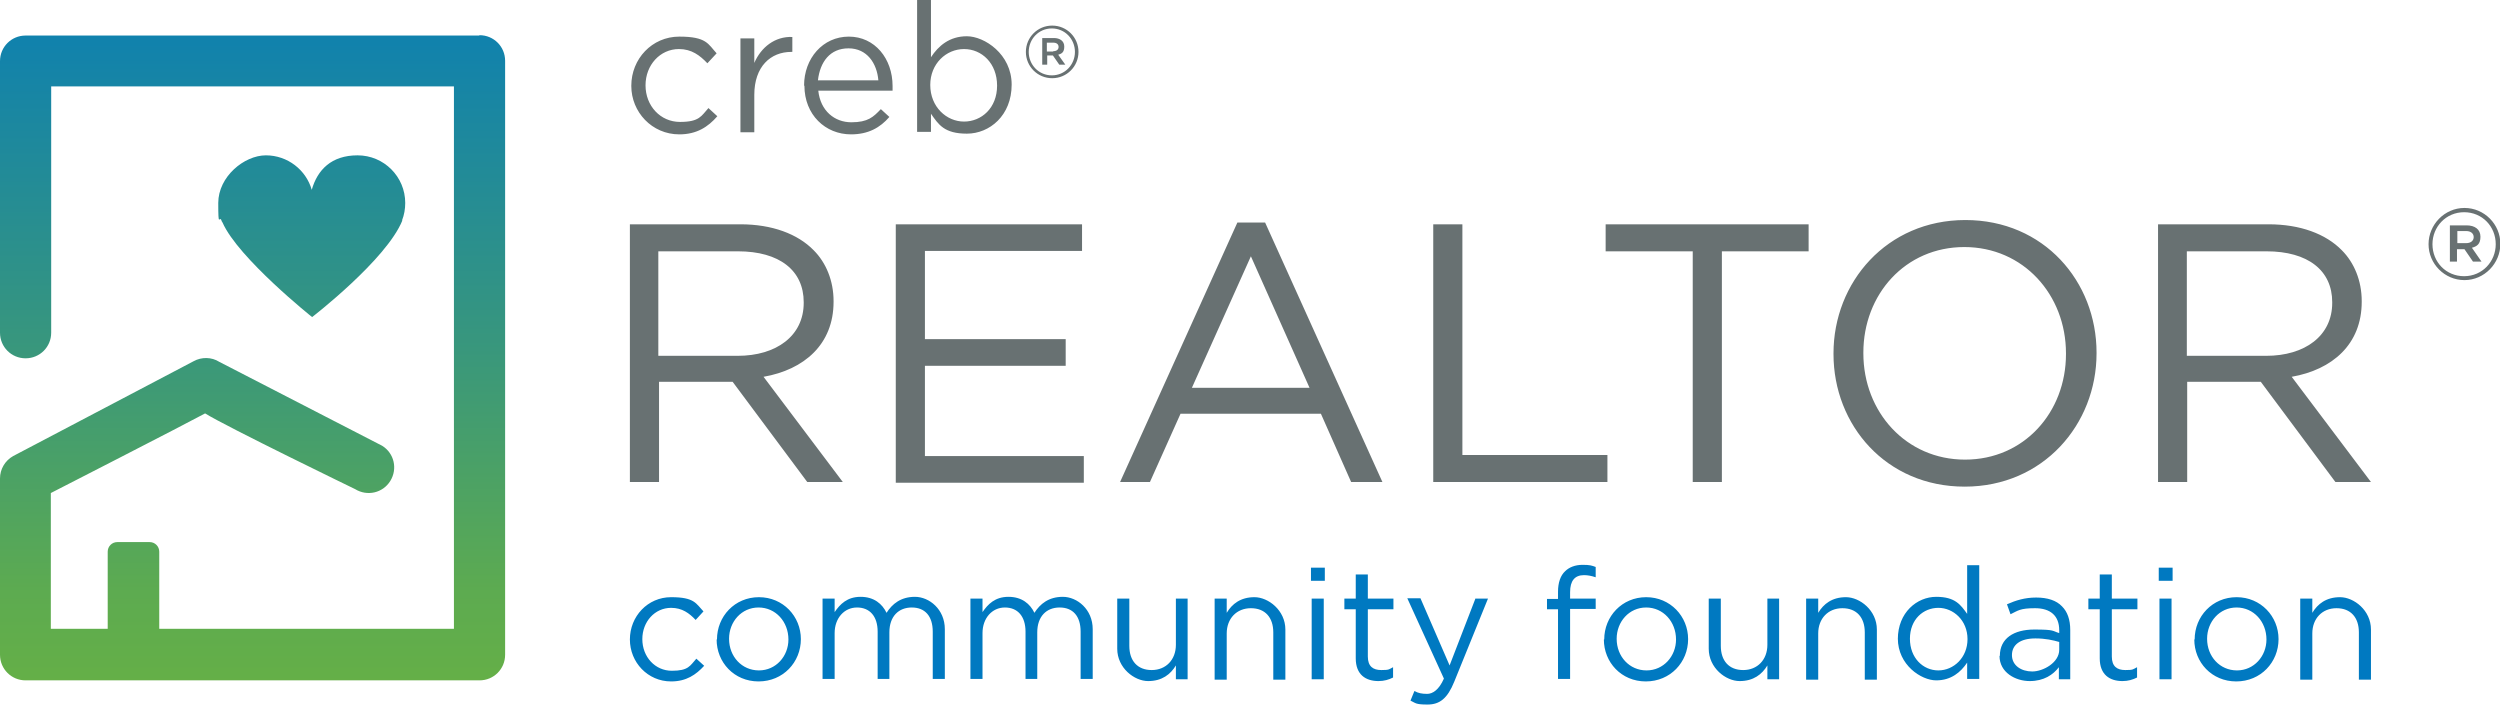 <svg id="Layer_1" xmlns="http://www.w3.org/2000/svg" xmlns:xlink="http://www.w3.org/1999/xlink" version="1.1" viewBox="0 0 703.3 198.3"><defs><linearGradient id="New_Gradient_Swatch_3" data-name="New Gradient Swatch 3" x1="71" y1="-25.4" x2="71" y2="214.9" gradientUnits="userSpaceOnUse"><stop offset="0" stop-color="#006db6"/><stop offset="0" stop-color="#0079c1"/><stop offset=".5" stop-color="#37967e"/><stop offset=".8" stop-color="#5dab50"/><stop offset="1" stop-color="#6cb33f"/></linearGradient><linearGradient id="New_Gradient_Swatch_31" data-name="New Gradient Swatch 3" x1="87.7" y1="-25.4" x2="87.7" y2="214.9" xlink:href="#New_Gradient_Swatch_3"/><style>.st0{fill:url(#New_Gradient_Swatch_31)}.st1{fill:#0079c1}.st2{fill:url(#New_Gradient_Swatch_3)}.st3{fill:#687172}</style></defs><path class="st3" d="M683.2 68.7c0-5.5 4.5-10.2 10.1-10.2s10.1 4.6 10.1 10.1-4.5 10.2-10.1 10.2-10.1-4.6-10.1-10.1m18.9 0c0-5-3.8-9-8.9-9s-8.9 4.1-8.9 9c0 5 3.8 9 8.9 9s8.9-4.1 8.9-9m-12.8-5.3h4.6c2.3 0 3.9 1.1 3.9 3.2s-1 2.7-2.4 3.1l2.7 3.9h-2.4l-2.4-3.5h-2.1v3.5h-2V63.4Zm4.5 5c1.3 0 2.1-.7 2.1-1.7s-.8-1.7-2.1-1.7h-2.5v3.4zM177.1 63.1h31.2c8.9 0 16.1 2.7 20.6 7.3 3.5 3.5 5.6 8.6 5.6 14.3v.2c0 12-8.3 19.1-19.7 21.1l22.3 29.6h-10l-21-28.2h-20.7v28.2h-8.2V63.1Zm30.4 37c10.9 0 18.6-5.6 18.6-14.9V85c0-8.9-6.8-14.3-18.5-14.3h-22.4v29.4zM252 63.1h52.4v7.5h-44.2v24.8h39.6v7.5h-39.6v25.4h44.7v7.5H252zM348.2 62.6h7.7l33 73h-8.8l-8.5-19.2h-39.5l-8.6 19.2h-8.4l33-73Zm20.2 46.5-16.5-37-16.6 37h33ZM403.2 63.1h8.2V128h40.8v7.6h-49zM476.1 70.7h-24.4v-7.6h57.1v7.6h-24.4v64.9h-8.2V70.7ZM515.8 99.6v-.2c0-20 15-37.5 37.1-37.5s36.9 17.3 36.9 37.3v.2c0 20-15 37.5-37.1 37.5s-36.9-17.3-36.9-37.3m65.4 0v-.2c0-16.5-12-29.9-28.6-29.9s-28.4 13.3-28.4 29.7v.2c0 16.5 12 29.9 28.6 29.9s28.4-13.3 28.4-29.7M607 63.1h31.2c8.9 0 16.1 2.7 20.6 7.3 3.5 3.5 5.6 8.6 5.6 14.3v.2c0 12-8.3 19.1-19.7 21.1l22.3 29.6h-10l-21-28.2h-20.7v28.2h-8.2V63.1Zm30.5 37c10.9 0 18.6-5.6 18.6-14.9V85c0-8.9-6.8-14.3-18.5-14.3h-22.4v29.4z"/><path class="st1" d="M177.2 179.9c0-6.5 5-11.9 11.6-11.9s7 1.8 9.1 4l-2.2 2.4c-1.8-1.9-3.8-3.4-6.9-3.4-4.6 0-8.1 3.9-8.1 8.8 0 5 3.6 8.9 8.3 8.9s5.1-1.4 6.9-3.4l2.2 2c-2.3 2.5-5 4.4-9.3 4.4-6.6 0-11.6-5.4-11.6-11.8M201.7 179.9c0-6.5 5-11.9 11.8-11.9s11.8 5.4 11.8 11.8c0 6.5-5 11.9-11.9 11.9s-11.8-5.4-11.8-11.8Zm20.1 0c0-5-3.6-9-8.4-9s-8.3 4-8.3 8.8c0 5 3.6 8.9 8.4 8.9s8.3-4 8.3-8.7M231.4 168.4h3.4v3.8c1.5-2.2 3.5-4.3 7.3-4.3s6.1 2 7.3 4.5c1.6-2.5 4-4.5 8-4.5s8.4 3.5 8.4 9.1v14h-3.4v-13.3c0-4.4-2.2-6.8-5.9-6.8s-6.3 2.5-6.3 7V191h-3.3v-13.3c0-4.3-2.2-6.8-5.8-6.8s-6.3 3-6.3 7.2V191h-3.4v-22.7ZM273 168.4h3.4v3.8c1.5-2.2 3.5-4.3 7.3-4.3s6.1 2 7.3 4.5c1.6-2.5 4-4.5 8-4.5s8.4 3.5 8.4 9.1v14H304v-13.3c0-4.4-2.2-6.8-5.9-6.8s-6.3 2.5-6.3 7V191h-3.3v-13.3c0-4.3-2.2-6.8-5.8-6.8s-6.3 3-6.3 7.2V191H273v-22.7ZM314.3 182.5v-14.1h3.4v13.3c0 4.2 2.3 6.8 6.3 6.8s6.8-2.9 6.8-7.1v-13h3.3v22.7h-3.3v-3.9c-1.5 2.5-3.9 4.4-7.8 4.4s-8.7-3.7-8.7-9.1M341.7 168.4h3.4v4c1.5-2.5 3.9-4.4 7.8-4.4s8.7 3.7 8.7 9.1v14.1h-3.4v-13.3c0-4.2-2.3-6.8-6.3-6.8s-6.8 2.9-6.8 7.1v13h-3.4v-22.7ZM368.8 159.7h3.9v3.7h-3.9zm.2 8.7h3.4v22.7H369zM381.4 185.1v-13.7h-3.2v-3h3.2v-6.8h3.4v6.8h7.2v3h-7.2v13.3c0 2.8 1.5 3.8 3.8 3.8s2.1-.2 3.3-.8v2.9c-1.2.6-2.5 1-4.1 1-3.6 0-6.4-1.8-6.4-6.4ZM415 168.4h3.6l-9.5 23.4c-1.9 4.7-4.1 6.4-7.5 6.4s-3.3-.4-4.8-1.1l1.1-2.7c1.1.6 2.1.8 3.6.8s3.3-1.1 4.7-4.3l-10.3-22.6h3.7l8.2 18.9 7.3-18.9ZM438.3 171.4h-3.1v-2.9h3.1v-2c0-2.6.7-4.6 2-5.8 1.1-1.1 2.8-1.8 4.9-1.8s2.6.2 3.7.6v2.9c-1.2-.4-2.2-.6-3.3-.6q-3.9 0-3.9 4.8v1.8h7.2v2.9h-7.2V191h-3.4v-19.7ZM451.3 179.9c0-6.5 5-11.9 11.8-11.9s11.8 5.4 11.8 11.8c0 6.5-5 11.9-11.9 11.9s-11.8-5.4-11.8-11.8Zm20.2 0c0-5-3.6-9-8.4-9s-8.3 4-8.3 8.8c0 5 3.6 8.9 8.4 8.9s8.3-4 8.3-8.7M480.7 182.5v-14.1h3.4v13.3c0 4.2 2.3 6.8 6.3 6.8s6.8-2.9 6.8-7.1v-13h3.3v22.7h-3.3v-3.9c-1.5 2.5-3.9 4.4-7.8 4.4s-8.7-3.7-8.7-9.1M508.1 168.4h3.4v4c1.5-2.5 3.9-4.4 7.8-4.4s8.7 3.7 8.7 9.1v14.1h-3.4v-13.3c0-4.2-2.3-6.8-6.3-6.8s-6.8 2.9-6.8 7.1v13h-3.4v-22.7ZM533.9 179.8c0-7.5 5.4-11.9 10.8-11.9s6.9 2.3 8.7 4.8V159h3.4v32h-3.4v-4.6c-1.8 2.7-4.5 5-8.7 5s-10.8-4.3-10.8-11.8Zm19.6 0c0-5.3-4-8.8-8.2-8.8s-8 3.2-8 8.7c0 5.4 3.7 8.9 8 8.9s8.2-3.6 8.2-8.8M562.6 184.5c0-4.9 3.9-7.4 9.7-7.4s5 .4 7 1v-.8c0-4.1-2.5-6.2-6.8-6.2s-4.8.7-6.9 1.7l-1-2.8c2.5-1.1 5-1.9 8.2-1.9s5.7.8 7.3 2.5c1.5 1.5 2.3 3.7 2.3 6.6v13.9h-3.2v-3.4c-1.6 2.1-4.2 3.9-8.2 3.9s-8.5-2.4-8.5-7.1Zm16.7-1.7v-2.2c-1.7-.5-3.9-1-6.7-1-4.3 0-6.6 1.8-6.6 4.7s2.6 4.6 5.7 4.6 7.6-2.5 7.6-6.1M590.7 185.1v-13.7h-3.2v-3h3.2v-6.8h3.4v6.8h7.2v3h-7.2v13.3c0 2.8 1.5 3.8 3.8 3.8s2.1-.2 3.3-.8v2.9c-1.2.6-2.5 1-4.1 1-3.6 0-6.4-1.8-6.4-6.4ZM607.3 159.7h3.9v3.7h-3.9zm.2 8.7h3.4v22.7h-3.4zM617.4 179.9c0-6.5 5-11.9 11.8-11.9s11.8 5.4 11.8 11.8c0 6.5-5 11.9-11.9 11.9s-11.8-5.4-11.8-11.8Zm20.2 0c0-5-3.6-9-8.4-9s-8.3 4-8.3 8.8c0 5 3.6 8.9 8.4 8.9s8.3-4 8.3-8.7M647.1 168.4h3.4v4c1.5-2.5 3.9-4.4 7.8-4.4s8.7 3.7 8.7 9.1v14.1h-3.4v-13.3c0-4.2-2.3-6.8-6.3-6.8s-6.8 2.9-6.8 7.1v13h-3.4v-22.7Z"/><path class="st3" d="M177.6 24.1c0-7.5 5.8-13.8 13.5-13.8s8.1 2.1 10.5 4.7l-2.6 2.8c-2.1-2.2-4.4-4-8-4-5.3 0-9.4 4.5-9.4 10.2 0 5.8 4.2 10.3 9.7 10.3s6-1.7 8-3.9l2.5 2.3c-2.6 3-5.8 5.1-10.7 5.1-7.7 0-13.5-6.3-13.5-13.6ZM208.3 10.8h3.9v6.9c1.9-4.4 5.8-7.5 10.7-7.3v4.2h-.3c-5.8 0-10.4 4.1-10.4 12.1v10.5h-3.9zM226.2 24.1c0-7.7 5.3-13.8 12.6-13.8s12.3 6.2 12.3 13.9v1.3h-20.9c.6 5.7 4.6 8.9 9.3 8.9s6.2-1.5 8.3-3.7l2.4 2.2c-2.6 3-5.9 4.9-10.8 4.9-7.2 0-13.1-5.5-13.1-13.7Zm20.9-1.5c-.4-4.8-3.2-9-8.4-9s-8 3.8-8.6 9zM261.9 32.1v5H258V0h3.9v16.1c2.1-3.2 5.2-5.9 10.1-5.9s12.6 5 12.6 13.6c0 8.7-6.2 13.8-12.6 13.8s-8-2.6-10.1-5.6Zm18.6-8c0-6.3-4.3-10.3-9.3-10.3s-9.5 4.1-9.5 10.1c0 6.2 4.6 10.3 9.5 10.3s9.3-3.8 9.3-10.1M288.6 14.6c0-4.1 3.3-7.4 7.4-7.4s7.4 3.3 7.4 7.4-3.3 7.4-7.4 7.4-7.4-3.3-7.4-7.4m13.8 0c0-3.6-2.8-6.6-6.5-6.6s-6.5 3-6.5 6.6 2.8 6.6 6.5 6.6 6.5-3 6.5-6.6m-9.3-3.9h3.4c1.6 0 2.9.8 2.9 2.4s-.7 2-1.7 2.3l2 2.8H298l-1.8-2.6h-1.6v2.6h-1.4v-7.5Zm3.2 3.7c1 0 1.5-.5 1.5-1.2s-.5-1.2-1.5-1.2h-1.8v2.5h1.8Z"/><path class="st2" d="M134.8 10H7.2c-4 0-7.2 3.2-7.2 7.2v76.4c0 4 3.2 7.2 7.2 7.2s7.2-3.2 7.2-7.2V24.3h113.3v152.6H44.8v-21.7c0-1.5-1.2-2.7-2.7-2.7H33c-1.5 0-2.7 1.2-2.7 2.7v21.7h-16v-38.2s37.5-19.2 43.4-22.4c6.1 3.8 42.2 21.3 42.2 21.3 3.4 2.1 7.8 1.1 9.9-2.3s1.1-7.8-2.3-9.9l-45.8-23.6c-2.2-1.4-5-1.4-7.2-.2L3.7 128.3C1.4 129.6 0 132 0 134.6v49.6c0 4 3.2 7.2 7.2 7.2h127.7c4 0 7.2-3.2 7.2-7.2V17.1c0-4-3.2-7.2-7.2-7.2Z"/><path class="st0" d="M113.1 62c.6-1.5.9-3.2.9-4.9 0-7.4-6-13.4-13.4-13.4s-11.3 4.1-12.9 9.7c-1.6-5.6-6.8-9.7-12.9-9.7s-13.4 6-13.4 13.4.3 3.4.9 4.9c0 .2.2.4.3.6 4.4 10 25.2 26.6 25.2 26.6s20.9-16.1 25.4-27.2Z"/></svg>